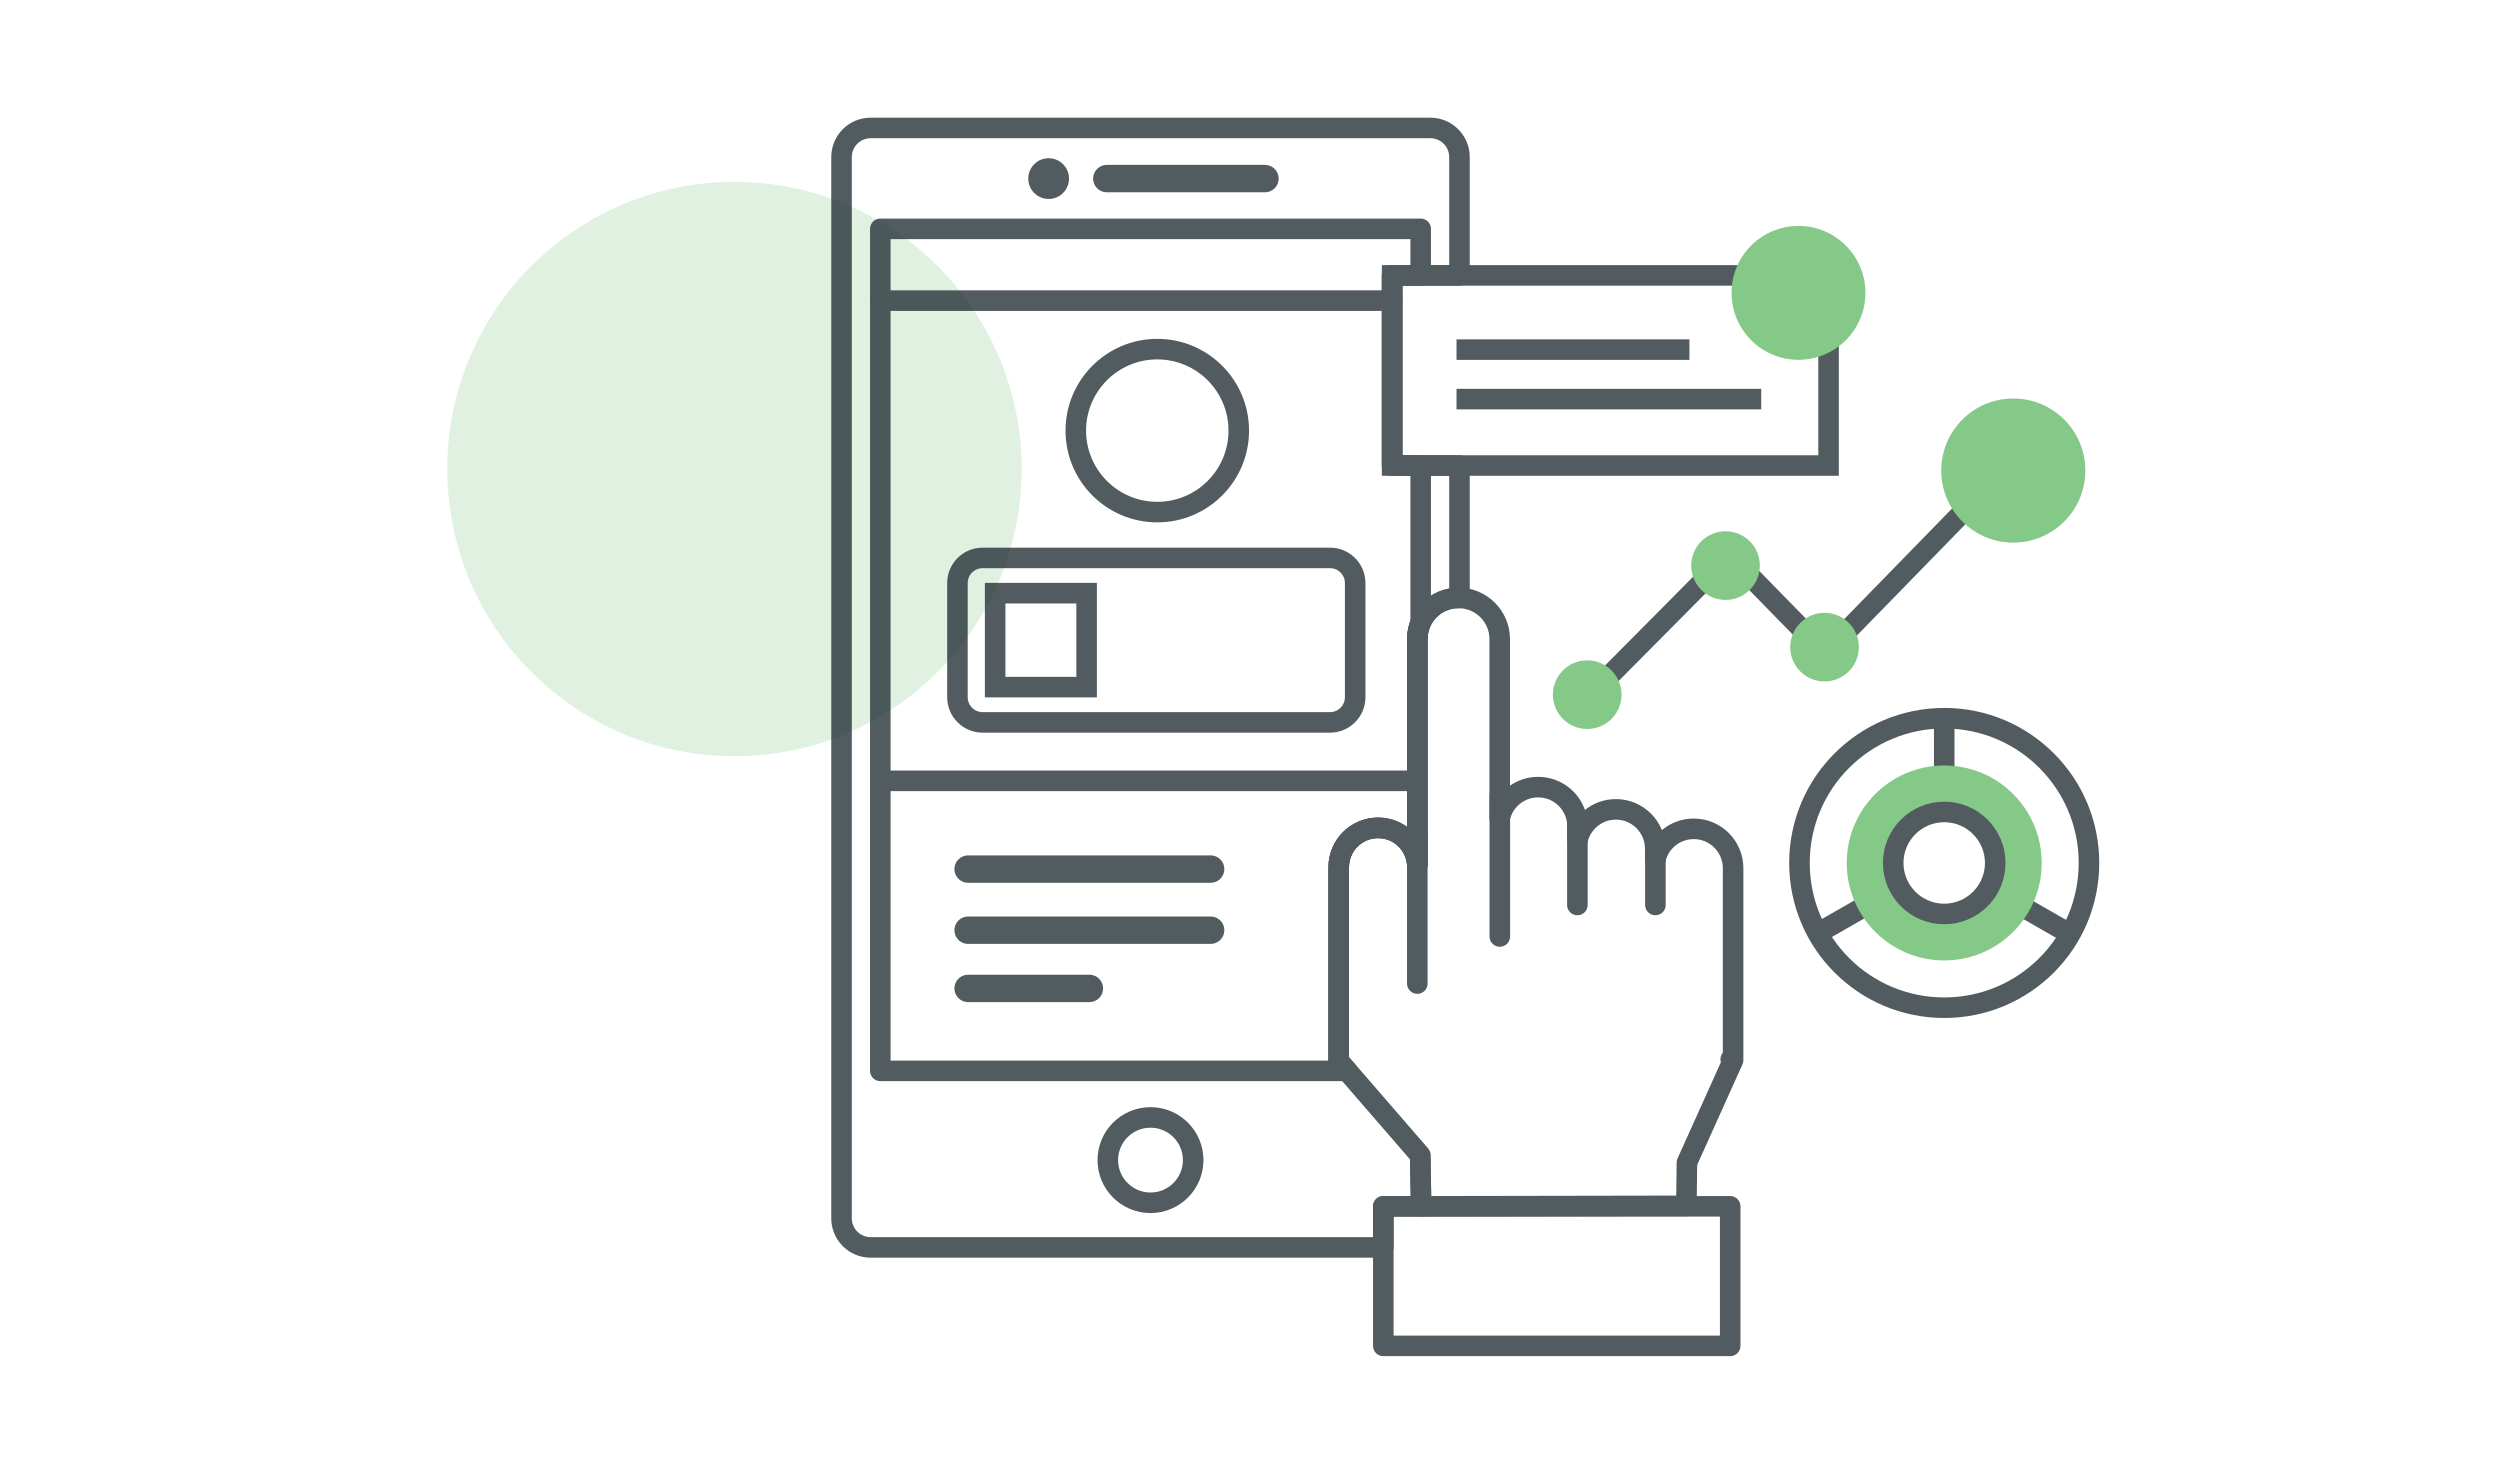 <?xml version="1.0" encoding="utf-8"?>
<!-- Generator: Adobe Illustrator 16.0.0, SVG Export Plug-In . SVG Version: 6.00 Build 0)  -->
<!DOCTYPE svg PUBLIC "-//W3C//DTD SVG 1.1//EN" "http://www.w3.org/Graphics/SVG/1.1/DTD/svg11.dtd">
<svg version="1.1" id="Layer_2" xmlns="http://www.w3.org/2000/svg" xmlns:xlink="http://www.w3.org/1999/xlink" x="0px" y="0px"
	 width="730px" height="430px" viewBox="0 0 730 430" enable-background="new 0 0 730 430" xml:space="preserve">
<g>
	<circle opacity="0.2" fill="#66BB6A" cx="214.468" cy="136.958" r="83.857"/>
	<g opacity="0.8">
		<g>
			<path fill="none" stroke="#263238" stroke-width="6" stroke-linejoin="round" stroke-miterlimit="10" d="M506.065,253.51
				c0-6.348-5.146-11.493-11.494-11.493c-5.523,0-10.133,3.897-11.238,9.091v-3.279c0-6.35-5.146-11.495-11.495-11.495
				c-5.47,0-10.039,3.825-11.201,8.943v-3.943c0-6.349-5.146-11.494-11.493-11.494c-5.507,0-10.104,3.876-11.227,9.047v-52.252
				c0-6.644-5.388-12.032-12.031-12.032c-6.646,0-12.032,5.388-12.032,12.032v65.774c-0.424-5.962-5.382-10.671-11.452-10.671
				c-6.348,0-11.493,5.146-11.493,11.492v9.324v46.738v0.567l23.795,27.475l0.269,14.912l77.453-0.14l0.155-12.606l13.481-29.925
				l-0.692-0.283h0.696V253.51z"/>
			
				<line fill="none" stroke="#263238" stroke-width="6" stroke-linecap="round" stroke-linejoin="round" stroke-miterlimit="10" x1="413.854" y1="244.425" x2="413.854" y2="287.198"/>
			
				<line fill="none" stroke="#263238" stroke-width="6" stroke-linecap="round" stroke-linejoin="round" stroke-miterlimit="10" x1="437.944" y1="232.388" x2="437.944" y2="273.459"/>
			
				<line fill="none" stroke="#263238" stroke-width="6" stroke-linecap="round" stroke-linejoin="round" stroke-miterlimit="10" x1="460.595" y1="239.327" x2="460.595" y2="264.253"/>
			
				<line fill="none" stroke="#263238" stroke-width="6" stroke-linecap="round" stroke-linejoin="round" stroke-miterlimit="10" x1="483.38" y1="246.125" x2="483.38" y2="264.253"/>
			
				<rect x="403.926" y="352.246" fill="none" stroke="#263238" stroke-width="6" stroke-linecap="round" stroke-linejoin="round" stroke-miterlimit="10" width="101.29" height="40.748"/>
		</g>
		
			<circle fill="none" stroke="#263238" stroke-width="6" stroke-linejoin="round" stroke-miterlimit="10" cx="335.944" cy="338.75" r="12.463"/>
		<circle fill="#263238" cx="306.203" cy="52.151" r="5.948"/>
		
			<line fill="none" stroke="#263238" stroke-width="8" stroke-linecap="round" stroke-miterlimit="10" x1="323.195" y1="52.151" x2="369.366" y2="52.151"/>
		
			<line fill="none" stroke="#263238" stroke-width="6" stroke-linecap="round" stroke-miterlimit="10" x1="257.05" y1="87.784" x2="406.501" y2="87.784"/>
		
			<line fill="none" stroke="#263238" stroke-width="6" stroke-linecap="round" stroke-miterlimit="10" x1="257.05" y1="228.002" x2="411.896" y2="228.002"/>
		
			<circle fill="none" stroke="#263238" stroke-width="6" stroke-linecap="round" stroke-miterlimit="10" cx="337.926" cy="125.739" r="23.792"/>
		
			<rect x="290.582" y="173.203" fill="none" stroke="#263238" stroke-width="6" stroke-linecap="round" stroke-miterlimit="10" width="26.709" height="27.441"/>
		<path fill="none" stroke="#263238" stroke-width="6" stroke-linecap="round" stroke-miterlimit="10" d="M395.713,203.585
			c0,4.06-3.291,7.351-7.351,7.351H286.923c-4.061,0-7.351-3.291-7.351-7.351v-33.323c0-4.06,3.291-7.35,7.351-7.35h101.439
			c4.06,0,7.351,3.29,7.351,7.35V203.585z"/>
		
			<line fill="none" stroke="#263238" stroke-width="8" stroke-linecap="round" stroke-miterlimit="10" x1="282.693" y1="253.773" x2="353.503" y2="253.773"/>
		
			<line fill="none" stroke="#263238" stroke-width="8" stroke-linecap="round" stroke-miterlimit="10" x1="282.693" y1="271.618" x2="353.503" y2="271.618"/>
		
			<line fill="none" stroke="#263238" stroke-width="8" stroke-linecap="round" stroke-miterlimit="10" x1="282.693" y1="288.615" x2="318.099" y2="288.615"/>
		
			<rect x="406.499" y="80.418" fill="none" stroke="#263238" stroke-width="6" stroke-linecap="round" stroke-miterlimit="10" width="127.439" height="55.52"/>
		<g>
			<path fill="none" stroke="#263238" stroke-width="6" stroke-linejoin="round" stroke-miterlimit="10" d="M406.499,135.938v-55.52
				h8.341V66.822H257.05v245.867h136.31l-2.452-2.83v-0.567v-46.738v-9.324c0-6.347,5.146-11.492,11.493-11.492
				c6.07,0,11.028,4.709,11.452,10.671v-7.983v-57.791c0-1.695,0.354-3.307,0.986-4.769v-45.928H406.499z"/>
		</g>
		<g>
			<path fill="none" stroke="#263238" stroke-width="6" stroke-linejoin="round" stroke-miterlimit="10" d="M406.501,135.938v-55.52
				h19.663V45.861c0-4.694-3.804-8.498-8.498-8.498H254.225c-4.693,0-8.498,3.804-8.498,8.498v309.884
				c0,4.693,3.804,8.498,8.498,8.498h149.701v-11.997h11.047l-0.269-14.912l-23.796-27.475v-0.567v-46.738v-9.324
				c0-6.347,5.146-11.492,11.494-11.492c6.07,0,11.028,4.709,11.452,10.671v-7.983v-57.791c0-6.644,5.387-12.032,12.031-12.032
				c0.094,0,0.184,0.012,0.278,0.014v-38.679H406.501z"/>
		</g>
		
			<line fill="none" stroke="#263238" stroke-width="6" stroke-linecap="square" stroke-miterlimit="10" x1="428.3" y1="102.089" x2="490.315" y2="102.089"/>
		
			<line fill="none" stroke="#263238" stroke-width="6" stroke-linecap="square" stroke-miterlimit="10" x1="428.3" y1="116.535" x2="511.276" y2="116.535"/>
		<circle fill="#66BB6A" cx="525.156" cy="85.517" r="19.545"/>
		
			<circle fill="none" stroke="#263238" stroke-width="6" stroke-linejoin="round" stroke-miterlimit="10" cx="567.712" cy="251.984" r="42.268"/>
		
			<line fill="none" stroke="#263238" stroke-width="6" stroke-linejoin="round" stroke-miterlimit="10" x1="530.761" y1="272.515" x2="555.104" y2="258.577"/>
		
			<line fill="none" stroke="#263238" stroke-width="6" stroke-linejoin="round" stroke-miterlimit="10" x1="605.161" y1="273.132" x2="580.816" y2="259.194"/>
		
			<line fill="none" stroke="#263238" stroke-width="6" stroke-linejoin="round" stroke-miterlimit="10" x1="567.712" y1="237.215" x2="567.712" y2="209.716"/>
		<g>
			<path fill="#66BB6A" d="M567.712,223.519c-15.72,0-28.465,12.745-28.465,28.466s12.745,28.465,28.465,28.465
				c15.722,0,28.464-12.744,28.464-28.465S583.434,223.519,567.712,223.519z M567.712,266.753c-8.156,0-14.77-6.613-14.77-14.769
				c0-8.157,6.613-14.77,14.77-14.77s14.769,6.612,14.769,14.77C582.48,260.14,575.868,266.753,567.712,266.753z"/>
		</g>
		
			<circle fill="none" stroke="#263238" stroke-width="6" stroke-linejoin="round" stroke-miterlimit="10" cx="567.712" cy="251.984" r="14.895"/>
		
			<line fill="none" stroke="#263238" stroke-width="6" stroke-linejoin="round" stroke-miterlimit="10" x1="470.148" y1="197.09" x2="498.934" y2="168.089"/>
		
			<line fill="none" stroke="#263238" stroke-width="6" stroke-linejoin="round" stroke-miterlimit="10" x1="529.271" y1="186.925" x2="511.388" y2="168.634"/>
		
			<line fill="none" stroke="#263238" stroke-width="6" stroke-linejoin="round" stroke-miterlimit="10" x1="533.938" y1="189.756" x2="578.133" y2="144.438"/>
		<circle fill="#66BB6A" cx="463.466" cy="202.842" r="10.021"/>
		<circle fill="#66BB6A" cx="503.856" cy="165.155" r="10.021"/>
		<circle fill="#66BB6A" cx="532.765" cy="188.966" r="10.021"/>
		<circle fill="#66BB6A" cx="587.88" cy="137.402" r="21.043"/>
	</g>
</g>
</svg>
